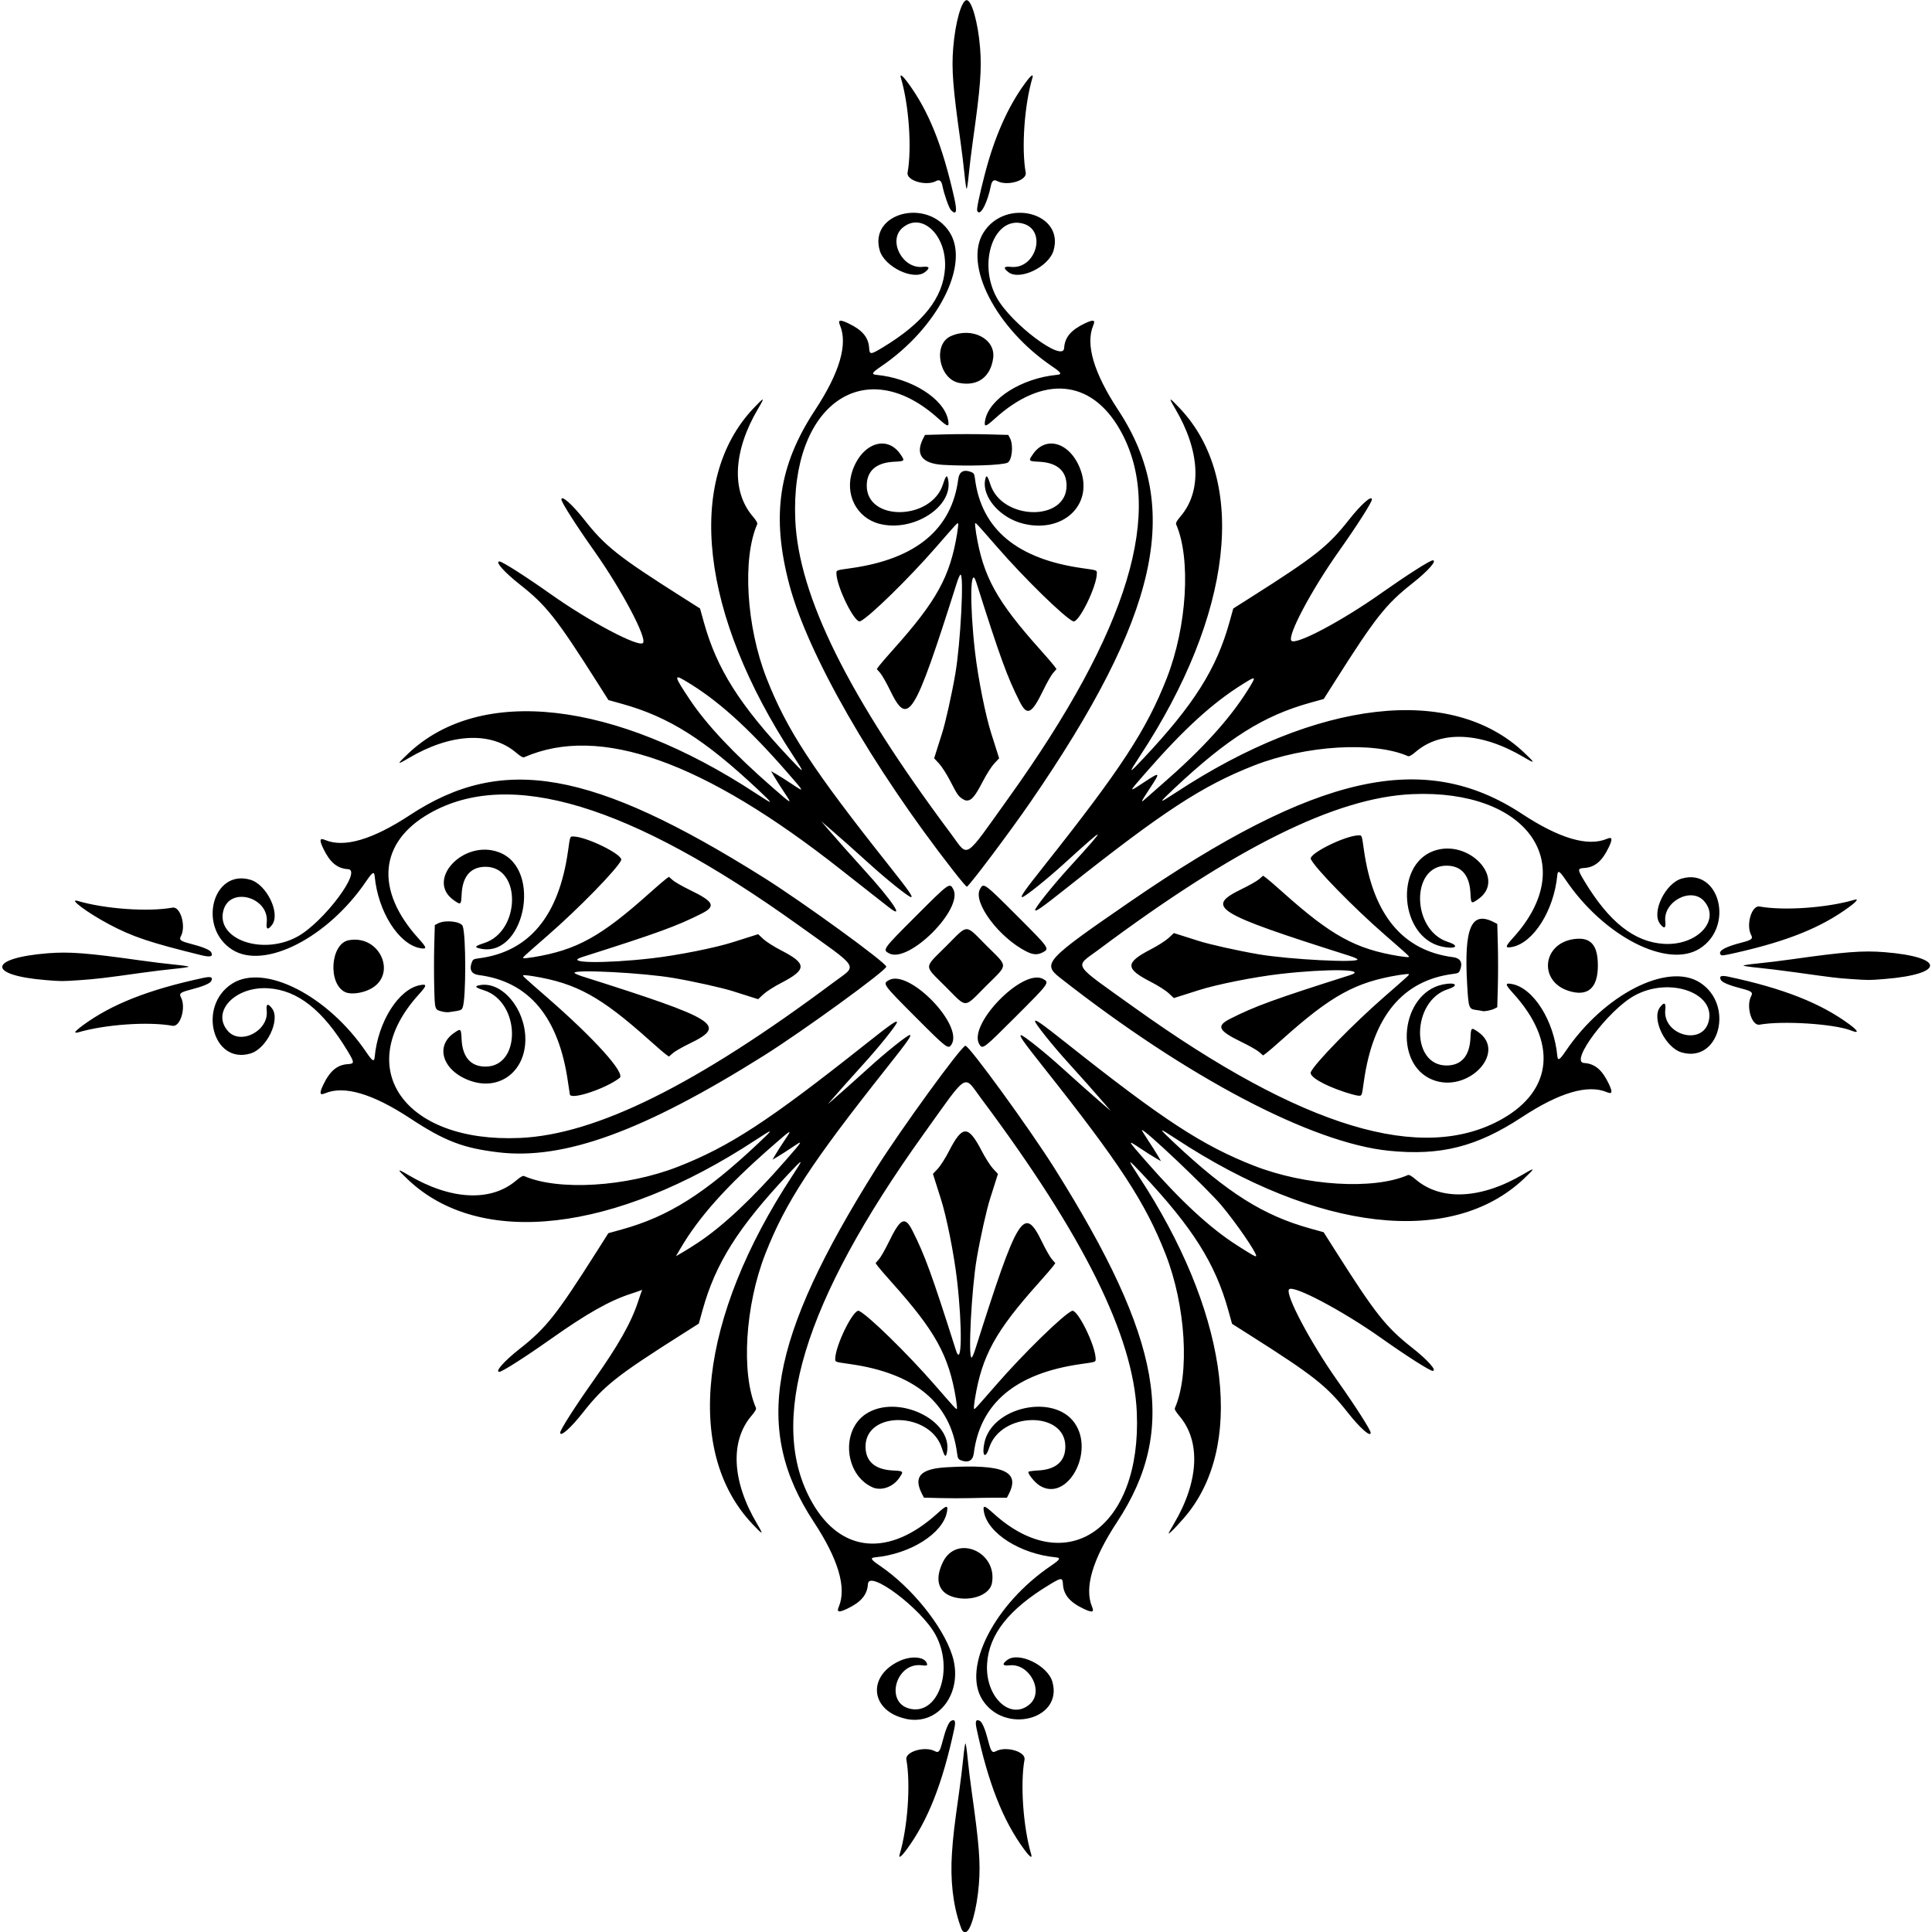 <?xml version="1.0" encoding="UTF-8" standalone="no"?>
<svg xmlns:rdf="http://www.w3.org/1999/02/22-rdf-syntax-ns#" xmlns="http://www.w3.org/2000/svg" height="1721" viewBox="0 0 1721 1721" width="1721" version="1.1" xmlns:cc="http://creativecommons.org/ns#" xmlns:dc="http://purl.org/dc/elements/1.1/">
<path d="m855.2 1714.8c-6.316-18.155-8.809-40.304-7.209-64.049 1.012-15.01 1.989-23.344 6.416-54.701 1.359-9.625 3.023-23.238 3.699-30.25 0.676-7.013 1.53-12.75 1.899-12.75 0.369 0 1.223 5.737 1.899 12.75 0.676 7.013 2.34 20.625 3.699 30.25 6.662 47.195 7.907 63.303 6.373 82.496-1.81 22.5-7.44 42.5-11.98 42.5-2.328 0-2.88-0.719-4.804-6.25zm-53.763-63c7.14-24.136 9.865-62.811 5.945-84.376-1.288-7.088 16.534-12.303 25.489-7.459 3.248 1.757 4.383 0.315 6.625-8.415 2.82-10.982 5.479-17.414 7.69-18.597 3.454-1.849 4.33 0.199 2.915 6.813-10.426 48.73-23.482 81.904-42.323 107.53-5.029 6.841-7.566 8.641-6.34 4.5zm110.79-4.5c-18.841-25.63-31.897-58.803-42.323-107.53-1.415-6.615-0.539-8.662 2.915-6.813 2.21 1.183 4.87 7.615 7.69 18.597 2.241 8.729 3.377 10.172 6.625 8.415 8.955-4.844 26.777 0.371 25.489 7.459-3.92 21.565-1.195 60.24 5.945 84.376 1.225 4.141-1.311 2.341-6.34-4.5zm-105.23-116.2c-31.268-6.742-35.073-37.392-6.362-51.243 11.154-5.381 23.89-4.129 25.188 2.475 0.283 1.441-0.382 1.581-5 1.052-22.555-2.581-32.676 32.523-11.104 38.514 25.788 7.161 40.682-34.67 23.477-65.94-12.832-23.322-59.271-58.11-60.046-44.981-0.566 9.591-6.047 16.139-18.454 22.044-7.616 3.625-9.592 3.193-7.541-1.651 7.162-16.912-0.309-42.324-22.247-75.671-54.296-82.535-40.163-162.41 55.749-315.07 22.03-35 75.89-109.1 79.34-109.1 3.453 0 57.31 74.107 79.339 109.17 95.912 152.66 110.04 232.54 55.749 315.07-21.937 33.347-29.408 58.759-22.247 75.671 2.051 4.843 0.075 5.276-7.541 1.651-12.407-5.906-17.888-12.453-18.454-22.044-0.349-5.922-1.357-5.877-11.967 0.535-36.23 21.897-53.908 44.297-55.587 70.431-1.899 29.575 20.863 51.109 38.062 36.008 12.95-11.37-0.325-36.611-18.181-34.568-6.191 0.708-6.874-1.074-1.847-4.82 10.156-7.566 35.803 4.801 40.076 19.326 9.902 33.663-42.485 47.328-62.266 16.242-18.268-28.709 10.651-85.266 61.077-119.45 8.129-5.51 8.994-7.052 4.21-7.505-31.37-2.966-60.398-21.312-63.938-40.409-1.184-6.39 0.27-6.173 8.463 1.261 65.685 59.599 132.16 12.71 127.7-90.076-2.946-67.879-47.392-157.45-138.81-279.75-15.882-21.247-10.619-24.555-51.313 32.25-107.22 149.67-139.57 256.79-99.037 327.92 25.678 45.06 68.464 48.762 111.57 9.654 8.193-7.434 9.647-7.651 8.463-1.261-3.54 19.097-32.568 37.443-63.938 40.409-4.785 0.452-3.92 1.995 4.21 7.501 28.019 18.978 55.707 53.168 64.31 79.413 10.696 32.627-11.482 63.39-41.097 57.004zm44-108.05c-14.919-3.466-19.045-15.276-11.045-31.616 12.223-24.965 48.882-9.067 43.631 18.922-1.883 10.04-17.621 16.171-32.586 12.694zm-180.8-65.557c-61.001-64.444-47.336-183.89 35.453-309.9 10.62-16.163 10.287-16.348-3.33-1.852-44.826 47.72-64.929 79.597-76.497 121.3l-3.329 12.001-16 10.149c-56.913 36.101-68.452 45.233-87.099 68.925-10.79 13.8-20.4 22.3-20.4 18.1 0-2.502 13.169-23.143 29.468-46.19 22.518-31.84 33.924-52.053 40.071-71.009 1.516-4.675 2.984-8.907 3.263-9.405 0.279-0.497 0.1-0.676-0.398-0.398-0.497 0.279-4.729 1.747-9.405 3.263-18.956 6.147-39.169 17.553-71.009 40.071-23.047 16.299-43.688 29.468-46.19 29.468-4.17 0 4.327-9.609 18.038-20.401 23.692-18.647 32.824-30.186 68.925-87.099l10.149-16 12.001-3.329c41.703-11.568 73.58-31.671 121.3-76.497 14.496-13.617 14.311-13.95-1.852-3.33-126 82.789-245.45 96.455-309.89 35.453-10.224-9.678-10.202-10.32 0.146-4.186 37.798 22.406 73.653 24.228 96.278 4.893 3.689-3.152 5.901-4.387 7-3.906 30.533 13.352 91.162 9.666 137.11-8.333 45.925-17.992 80.789-40.762 166.5-108.74 22.876-18.145 28.5-22.081 28.5-19.951 0 2.126-15.821 21.872-29.921 37.344-8.439 9.26-25.287 28.187-29.453 33.086l-2.126 2.5 2.5-2.126c4.9-4.166 23.826-21.014 33.086-29.453 15.46-14.13 35.2-29.95 37.33-29.95s-1.807 5.623-19.951 28.5c-67.982 85.711-90.752 120.57-108.74 166.5-18 45.945-21.685 106.57-8.333 137.11 0.481 1.099-0.753 3.311-3.906 7-19.335 22.625-17.513 58.48 4.893 96.278 6.134 10.348 5.492 10.371-4.186 0.146zm-48.2-250.7c22.45-14.998 48.035-39.044 77.838-73.155 15.903-18.202 16.06-18.517 5.797-11.591-4.141 2.794-9.774 6.404-12.518 8.022l-4.99 2.942 2.942-4.99c1.618-2.744 5.228-8.378 8.022-12.518 6.926-10.264 6.612-10.106-11.591 5.797-40.609 35.48-65.125 62.921-81.757 91.512l-3.592 6.174 6.174-3.592c3.396-1.975 9.549-5.846 13.674-8.602zm419 259.15c0-0.35 2.089-4.161 4.643-8.469 22.372-37.741 24.185-73.614 4.861-96.225-3.152-3.689-4.387-5.901-3.906-7 13.352-30.533 9.666-91.162-8.333-137.11-17.992-45.925-40.762-80.789-108.74-166.5-18.145-22.876-22.081-28.5-19.951-28.5 2.095 0 21.783 15.746 36.93 29.535 11.783 10.726 27.261 24.469 36.003 31.965l6.997 6-6-6.997c-7.51-8.74-21.25-24.22-31.97-36-13.79-15.15-29.54-34.84-29.54-36.93 0-2.13 5.623 1.807 28.5 19.951 85.711 67.982 120.57 90.752 166.5 108.74 45.945 18 106.57 21.685 137.11 8.333 1.099-0.481 3.311 0.753 7 3.906 22.625 19.335 58.48 17.513 96.278-4.893 10.348-6.134 10.371-5.492 0.146 4.186-64.444 61.001-183.89 47.336-309.9-35.453-16.163-10.62-16.348-10.287-1.852 3.33 47.72 44.826 79.597 64.929 121.3 76.497l12.001 3.329 10.149 16c36.101 56.913 45.233 68.452 68.925 87.099 13.711 10.792 22.208 20.401 18.038 20.401-2.502 0-23.143-13.169-46.19-29.468-34.124-24.133-77.695-47.178-81.675-43.198-3.98 3.98 19.065 47.552 43.198 81.675 16.299 23.047 29.468 43.688 29.468 46.19 0 4.17-9.609-4.327-20.401-18.038-18.647-23.692-30.186-32.824-87.099-68.925l-16-10.149-3.329-12.001c-11.568-41.703-31.671-73.58-76.497-121.3-13.617-14.496-13.95-14.311-3.33 1.852 77.501 117.95 94.937 232.88 45.266 298.36-5.908 7.789-18.611 21.305-18.611 19.801zm78-247.25c0-3.354-17.75-29.159-30.794-44.769-12.555-15.025-69.408-68.867-71.038-67.277-0.183 0.178 2.317 4.3 5.556 9.158 3.239 4.859 7.147 11.018 8.684 13.686l2.796 4.852-4.852-2.796c-2.668-1.538-8.827-5.446-13.686-8.684-11.694-7.795-11.662-7.719 4.497 10.776 31.752 36.342 57.459 60.128 81.838 75.721 14.18 9.07 17 10.618 17 9.332zm-281.24 215.77-14.738-0.375-1.592-3.079c-8.079-15.623-1.689-22.647 21.819-23.985 50.78-2.89 65.836 3.647 55.305 24.012l-1.606 3.106h-10.317c-5.675 0-15.675 0.157-22.224 0.349-6.549 0.192-18.539 0.18-26.645-0.027zm-60.76-9.7c-24.658-11.174-28.119-50.397-5.752-65.18 27.756-18.344 77.718 5.162 72.305 34.019-0.96 5.117-2.051 4.215-4.62-3.821-10.34-32.3-67.93-33.4-67.93-1.2 0 13.14 8.368 20.487 24.25 21.292 9.822 0.497 9.929 0.624 5.718 6.745-5.592 8.128-16.143 11.731-23.968 8.185zm148.95-1.552c-4-2.5-9.95-9.7-9.95-12 0-0.495 3.938-1.099 8.75-1.342 15.882-0.804 24.25-8.151 24.25-21.292 0-32.166-57.586-31.115-67.932 1.24-3.385 10.585-6.657 6.887-4.169-4.712 6.799-31.702 61.259-43.89 80.071-17.921 18.842 26.011-6.424 71.669-31.024 56.063zm-70.088-22.441c-2.222-0.882-2.745-1.859-3.292-6.144-5.731-44.882-37.573-71.396-95.566-79.576-13.249-1.869-13-1.783-13-4.481 0-11.856 16.392-45.063 21.157-42.861 8.055 3.723 43.103 37.96 67.343 65.785 18.595 21.345 19.283 22.089 19.878 21.493 0.296-0.296-0.085-4.344-0.845-8.997-6.295-38.494-18.229-60.154-57.002-103.46-5.909-6.6-11.607-13.21-12.661-14.688l-1.917-2.688 2.982-3.396c1.64-1.868 5.558-8.713 8.707-15.212 10.411-21.487 14.469-23.514 21.046-10.513 11.151 22.043 17.383 39.169 38.754 106.5 5.34 16.823 5.977-19.328 1.093-62-2.672-23.341-9.404-57.089-14.563-73-0.535-1.65-2.311-7.24-3.946-12.423l-2.974-9.423 4.336-4.635c2.385-2.549 6.888-9.625 10.007-15.723 11.915-23.294 17.138-23.268 29.233 0.146 3.109 6.018 7.603 13.027 9.988 15.577l4.336 4.635-2.974 9.423c-1.636 5.183-3.412 10.773-3.946 12.423-3.11 9.591-8.764 34.888-11.959 53.5-4.642 27.046-7.855 89.072-4.571 88.25 0.55-0.138 1.963-3.288 3.141-7 38.345-120.89 43.514-129.18 59.718-95.734 3.149 6.499 7.067 13.345 8.707 15.212l2.982 3.396-1.917 2.688c-1.054 1.478-6.752 8.088-12.661 14.688-38.773 43.305-50.707 64.965-57.002 103.46-0.761 4.652-1.141 8.701-0.845 8.997 0.595 0.595 1.283-0.148 19.878-21.493 24.24-27.825 59.288-62.062 67.343-65.785 4.765-2.202 21.157 31.006 21.157 42.861 0 2.698 0.249 2.612-13 4.481-57.989 8.18-89.835 34.695-95.565 79.569-0.839 6.57-4.979 8.77-11.577 6.151zm-411.86-274.3c-31.597-3.758-47.908-10.04-78.742-30.324-33.347-21.937-58.759-29.408-75.671-22.247-4.843 2.051-5.276 0.075-1.651-7.541 5.906-12.407 12.453-17.888 22.044-18.454 5.922-0.349 5.877-1.357-0.535-11.967-21.897-36.23-44.297-53.908-70.431-55.587-29.575-1.899-51.109 20.863-36.008 38.062 11.371 12.95 36.611-0.325 34.567-18.181-0.708-6.191 1.074-6.874 4.82-1.847 7.566 10.156-4.801 35.803-19.326 40.076-33.663 9.902-47.328-42.485-16.242-62.266 28.703-18.264 85.316 10.683 119.45 61.077 5.506 8.129 7.048 8.995 7.501 4.21 2.966-31.37 21.312-60.398 40.409-63.938 6.39-1.184 6.173 0.27-1.261 8.463-59.59 65.7-12.71 132.17 90.08 127.67 67.88-2.9 157.45-47.35 279.75-138.76 21.25-15.89 24.55-10.62-32.25-51.32-149.67-107.22-256.79-139.57-327.92-99.03-45.06 25.678-48.762 68.464-9.654 111.57 7.434 8.193 7.651 9.647 1.261 8.463-19.097-3.54-37.443-32.568-40.409-63.938-0.452-4.785-1.995-3.92-7.501 4.21-34.133 50.394-90.746 79.341-119.45 61.077-31.086-19.781-17.421-72.168 16.242-62.266 14.524 4.272 26.892 29.919 19.326 40.076-3.746 5.027-5.528 4.345-4.82-1.847 2.581-22.555-32.523-32.676-38.514-11.104-7.161 25.788 34.67 40.682 65.94 23.477 23.322-12.832 58.11-59.271 44.981-60.046-9.591-0.566-16.139-6.047-22.044-18.454-3.625-7.616-3.193-9.592 1.651-7.541 16.912 7.162 42.324-0.309 75.671-22.247 82.535-54.296 162.41-40.163 315.07 55.749 35.05 22.02 109.16 75.88 109.16 79.33 0 3.453-74.107 57.31-109.17 79.339-106.96 67.16-177.87 93.06-236.33 86.06zm793.5-1.354c-68.758-6.837-179.82-65.195-293-153.96-16.354-12.826-13.637-15.799 62-67.833 166.07-114.25 261.97-135.76 349.24-78.351 33.347 21.937 58.759 29.408 75.671 22.247 4.843-2.051 5.276-0.075 1.651 7.541-5.906 12.407-12.453 17.888-22.044 18.454-5.922 0.349-5.877 1.357 0.535 11.967 21.897 36.23 44.297 53.908 70.431 55.587 29.575 1.899 51.109-20.863 36.008-38.062-11.37-12.95-36.611 0.325-34.568 18.181 0.708 6.191-1.074 6.874-4.82 1.847-7.566-10.156 4.801-35.803 19.326-40.076 33.663-9.902 47.328 42.485 16.242 62.266-28.703 18.264-85.316-10.683-119.45-61.077-5.506-8.129-7.048-8.995-7.501-4.21-2.966 31.37-21.312 60.398-40.409 63.938-6.39 1.184-6.173-0.27 1.261-8.463 59.599-65.685 12.71-132.16-90.076-127.7-67.879 2.946-157.45 47.392-279.75 138.81-21.247 15.882-24.555 10.619 32.25 51.313 149.67 107.22 256.79 139.57 327.92 99.037 45.06-25.678 48.762-68.464 9.654-111.57-7.434-8.193-7.651-9.647-1.261-8.463 19.097 3.54 37.443 32.568 40.409 63.938 0.452 4.785 1.995 3.92 7.501-4.21 34.133-50.394 90.746-79.341 119.45-61.077 31.086 19.781 17.421 72.168-16.242 62.266-14.524-4.272-26.892-29.919-19.326-40.076 3.746-5.027 5.528-4.345 4.82 1.847-2.581 22.555 32.523 32.676 38.514 11.104 7.161-25.788-34.67-40.682-65.94-23.477-23.322 12.832-58.11 59.271-44.981 60.046 9.591 0.566 16.139 6.047 22.044 18.454 3.625 7.616 3.193 9.592-1.651 7.541-16.907-7.16-42.3 0.303-75.671 22.239-40.138 26.385-72.322 34.544-118.24 29.978zm-729.89-50.25c-0.236-1.238-0.969-6.075-1.628-10.75-8.18-57.989-34.695-89.835-79.569-95.565-6.245-0.797-8.527-4.71-6.315-10.828 1.121-3.101 1.665-3.449 6.315-4.042 44.874-5.73 71.389-37.576 79.569-95.565 1.869-13.249 1.783-13 4.481-13 11.856 0 45.063 16.392 42.861 21.157-3.723 8.055-37.96 43.103-65.785 67.343-21.345 18.595-22.089 19.283-21.493 19.878 0.296 0.296 4.344-0.085 8.997-0.845 38.494-6.295 60.154-18.229 103.46-57.002 6.6-5.909 13.21-11.607 14.688-12.661l2.688-1.917 3.396 2.982c1.868 1.64 8.713 5.558 15.212 8.707 21.487 10.411 23.514 14.469 10.513 21.046-22.043 11.151-39.169 17.383-106.5 38.754-16.823 5.34 19.328 5.977 62 1.093 23.341-2.672 57.089-9.404 73-14.563 1.65-0.535 7.24-2.311 12.423-3.946l9.423-2.974 4.635 4.336c2.549 2.385 9.625 6.888 15.723 10.007 23.294 11.915 23.268 17.138-0.146 29.233-6.018 3.109-13.027 7.603-15.577 9.988l-4.635 4.336-9.423-2.974c-5.183-1.636-10.773-3.412-12.423-3.946-9.591-3.11-34.888-8.764-53.5-11.959-27.046-4.642-89.072-7.855-88.249-4.571 0.138 0.55 3.288 1.963 7 3.141 120.89 38.345 129.18 43.514 95.734 59.718-6.499 3.149-13.345 7.067-15.212 8.707l-3.396 2.982-2.688-1.917c-1.48-1.03-8.09-6.73-14.69-12.64-43.305-38.773-64.965-50.707-103.46-57.002-4.652-0.761-8.701-1.141-8.997-0.845-0.595 0.595 0.148 1.283 21.493 19.878 42.267 36.821 69.804 67.421 64.415 71.577-12.499 9.642-43.356 19.851-44.344 14.673zm689.6-2.269c-18.573-6.175-31.314-13.784-29.533-17.638 3.723-8.055 37.96-43.103 65.785-67.343 21.345-18.595 22.089-19.283 21.493-19.878-0.296-0.296-4.344 0.085-8.997 0.845-38.494 6.295-60.154 18.229-103.46 57.002-6.6 5.909-13.21 11.607-14.688 12.661l-2.688 1.917-3.396-2.982c-1.868-1.64-8.713-5.558-15.212-8.707-21.487-10.411-23.514-14.469-10.513-21.046 22.043-11.151 39.169-17.383 106.5-38.754 16.823-5.34-19.328-5.977-62-1.093-23.341 2.672-57.089 9.404-73 14.563-1.65 0.535-7.24 2.311-12.423 3.946l-9.423 2.974-4.635-4.336c-2.549-2.385-9.625-6.888-15.723-10.007-23.294-11.915-23.268-17.138 0.146-29.233 6.018-3.109 13.027-7.603 15.577-9.988l4.635-4.336 9.423 2.974c5.183 1.636 10.773 3.412 12.423 3.946 9.591 3.11 34.888 8.764 53.5 11.959 27.046 4.642 89.072 7.855 88.25 4.571-0.138-0.55-3.288-1.963-7-3.141-120.89-38.345-129.18-43.514-95.734-59.718 6.499-3.149 13.345-7.067 15.212-8.707l3.396-2.982 2.688 1.917c1.478 1.054 8.088 6.752 14.688 12.661 43.305 38.773 64.965 50.707 103.46 57.002 4.652 0.761 8.701 1.141 8.997 0.845 0.595-0.595-0.148-1.283-21.493-19.878-27.825-24.24-62.062-59.288-65.785-67.343-2.2-4.78 31-21.17 42.8-21.17 2.698 0 2.612-0.249 4.481 13 8.18 57.989 34.695 89.835 79.569 95.565 6.245 0.797 8.527 4.71 6.315 10.828-1.121 3.101-1.665 3.449-6.315 4.042-44.874 5.73-71.389 37.576-79.569 95.565-1.899 13.459-1.731 13.006-4.788 12.951-1.502-0.027-7.361-1.588-13.02-3.47zm-778.32-9.855c-24.355-8.598-31.825-30.632-14.44-42.594 6.121-4.211 6.248-4.104 6.742 5.718 0.798 15.869 8.161 24.25 21.305 24.25 32.158 0 31.098-57.588-1.25-67.932-8.036-2.57-8.938-3.66-3.821-4.62 19.701-3.696 40.499 20.967 40.556 48.093 0.06 28.828-23.043 46.281-49.092 37.086zm856.84-1.046c-34.71-14.274-27.847-76.713 9.307-84.681 11.6-2.488 15.298 0.784 4.712 4.169-32.3 10.35-33.4 67.94-1.2 67.94 13.14 0 20.487-8.368 21.292-24.25 0.497-9.822 0.624-9.929 6.745-5.718 26.452 18.199-9.328 55.497-40.816 42.548zm-460.53-56.06c-29.012-29.1-29.227-29.404-23.183-32.641 18.141-9.718 66.641 40.513 55.514 57.495-2.886 4.405-4.062 3.501-32.331-24.854zm57.333 24.854c-11.176-17.056 38.291-68.257 56.514-58.495 6.048 3.24 5.853 3.513-23.81 33.176-29.024 29.024-29.855 29.667-32.704 25.319zm-805.5-11.15c0-0.562 3.038-3.255 6.75-5.984 25.63-18.841 58.803-31.897 107.53-42.323 6.615-1.415 8.662-0.539 6.813 2.915-1.183 2.21-7.615 4.87-18.597 7.69-8.729 2.241-10.172 3.377-8.415 6.625 4.844 8.955-0.371 26.777-7.459 25.489-21.565-3.92-60.24-1.195-84.376 5.945-1.3 0.384-2.25 0.234-2.25-0.356zm1582-1.339c-14.914-5.969-61.268-8.95-81.626-5.25-7.088 1.288-12.303-16.534-7.459-25.489 1.757-3.248 0.315-4.383-8.415-6.625-10.982-2.82-17.414-5.479-18.597-7.69-1.849-3.454 0.199-4.33 6.813-2.915 48.73 10.426 81.904 23.482 107.53 42.323 8.235 6.054 9.009 8.551 1.75 5.646zm-1254.5-16.79c-7.444-1.821-7.16-1.029-7.722-21.54-0.279-10.198-0.279-26.888 0-37.09l0.508-18.548 2.963-1.532c6.361-3.29 20.276-1.733 21.884 2.448 3.004 7.809 3.013 64.531 0.011 72.333-1.03 2.678-1.304 2.775-12.144 4.309-1.375 0.195-3.85 0.024-5.5-0.38zm926-0.584c-0.55-0.187-3.16-0.632-5.801-0.988-6.299-0.85-6.624-1.794-7.817-22.76-2.883-50.652 3.659-65.83 23.869-55.379l2.963 1.532 0.508 18.548c0.28 10.202 0.28 26.895 0 37.097l-0.508 18.548-2.607 1.318c-2.814 1.423-8.985 2.635-10.607 2.083zm-478.26-21.76c-19.616-19.643-19.671-15.833 0.522-36 20.196-20.17 16.387-20.119 36.001-0.478 19.616 19.643 19.671 15.833-0.522 36-20.196 20.17-16.387 20.119-36.001 0.478zm-534.74 4.91c-15.668-7.292-13.259-43.167 3.105-46.237 28.155-5.282 43.848 31.376 18.726 43.744-7.364 3.625-17.027 4.729-21.831 2.493zm1089.9-1.067c-27.117-8.489-23.618-42.398 4.769-46.208 14.748-1.98 21.156 5.175 21.156 23.624 0 20.109-8.944 27.9-25.924 22.585zm-1356.9-9.68c-52.376-4.289-51.088-19.631 2.004-23.873 19.193-1.533 35.301-0.289 82.496 6.373 9.625 1.359 23.238 3.023 30.25 3.699 7.013 0.676 12.75 1.53 12.75 1.899 0 0.369-5.737 1.223-12.75 1.899-7.013 0.676-20.625 2.34-30.25 3.699-31.162 4.399-39.689 5.405-54.217 6.397-15.755 1.076-16.01 1.075-30.283-0.094zm1607.7-0.955c-11.679-0.784-14.581-1.136-49.182-5.968-11.275-1.575-26.238-3.413-33.25-4.085-7.013-0.672-12.75-1.524-12.75-1.893 0-0.369 5.737-1.223 12.75-1.899 7.013-0.676 20.625-2.34 30.25-3.699 47.195-6.662 63.303-7.907 82.496-6.373 54.268 4.336 54.338 19.585 0.109 23.937-13.875 1.113-13.545 1.114-30.423-0.019zm-1468.7-21.14c-46.02-11.3-61.47-16.48-82.5-27.65-19.115-10.15-36.899-23.43-27.75-20.73 24.136 7.14 62.811 9.865 84.376 5.945 7.088-1.288 12.303 16.534 7.459 25.489-1.757 3.248-0.315 4.383 8.415 6.625 10.863 2.789 17.41 5.473 18.55 7.603 2.058 3.846-0.562 4.679-8.55 2.717zm612.48-1.677c-6.049-3.241-5.856-3.509 23.892-33.257s30.017-29.941 33.257-23.892c9.324 17.406-39.743 66.473-57.149 57.149zm740.53 0.887c-2.02-3.268 4.25-6.746 18.987-10.53 8.729-2.241 10.172-3.377 8.415-6.625-4.844-8.955 0.371-26.777 7.459-25.489 21.565 3.92 60.24 1.195 84.376-5.945 4.141-1.225 2.341 1.311-4.5 6.34-24.856 18.272-54.485 30.271-100.63 40.755-12.19 2.769-13.245 2.881-14.103 1.493zm-618.07-2.498c-24.402-12.223-47.941-43.664-41.58-55.538 3.243-6.053 3.534-5.845 32.764 23.385s29.438 29.521 23.385 32.764c-4.695 2.515-8.66 2.349-14.569-0.611zm-488.68-3.16c-3.23-0.944-1.796-2.099 5.5-4.432 32.36-10.34 33.41-67.93 1.24-67.93-13.14 0-20.487 8.368-21.292 24.25-0.497 9.822-0.624 9.929-6.745 5.718-25.989-17.881 8.289-54.764 39.904-42.936 40.028 14.976 22.094 97.223-18.607 85.332zm857.98-1.453c-36.544-8.61-41.83-71.882-7.092-84.879 31.614-11.828 65.893 25.055 39.904 42.936-6.121 4.211-6.247 4.104-6.745-5.718-0.804-15.882-8.151-24.25-21.292-24.25-32.166 0-31.115 57.586 1.24 67.932 11.434 3.656 6.491 6.926-6.016 3.98zm-491.7-34.62c-2.475-1.954-9-7.06-14.5-11.347-5.5-4.287-18.1-14.189-28-22.006-122.82-96.97-215.42-129.92-282.61-100.54-1.099 0.481-3.311-0.753-7-3.906-22.625-19.335-58.48-17.513-96.278 4.893-10.348 6.134-10.371 5.492-0.146-4.186 64.444-61.001 183.89-47.336 309.89 35.453 16.163 10.62 16.348 10.287 1.852-3.33-47.72-44.826-79.597-64.929-121.3-76.497l-11.99-3.33-10.15-16c-36.1-56.91-45.23-68.45-68.92-87.1-13.71-10.79-22.21-20.4-18.04-20.4 2.502 0 23.143 13.169 46.19 29.468 34.124 24.133 77.695 47.178 81.675 43.198s-19.065-47.552-43.198-81.675c-16.29-23.05-29.46-43.69-29.46-46.19 0-4.17 9.609 4.327 20.401 18.038 18.647 23.692 30.186 32.824 87.099 68.925l16 10.149 3.329 12.001c11.568 41.703 31.671 73.58 76.497 121.3 13.617 14.496 13.949 14.311 3.33-1.852-82.789-126-96.455-245.45-35.453-309.89 9.678-10.224 10.32-10.202 4.186 0.146-22.406 37.798-24.228 73.653-4.893 96.278 3.152 3.689 4.387 5.901 3.906 7-13.351 30.533-9.666 91.162 8.333 137.11 17.992 45.925 40.762 80.789 108.74 166.5 18.145 22.876 22.081 28.5 19.951 28.5-2.09-0.01-21.78-15.76-36.93-29.55-11.78-10.72-27.26-24.46-36-31.96l-6.997-6 6 6.997c7.496 8.741 21.238 24.22 31.965 36.003 25.377 27.876 36.87 45.11 22.535 33.793zm-93.72-102.96c-3.239-4.859-7.147-11.018-8.684-13.686l-2.796-4.852 4.852 2.796c2.668 1.538 8.827 5.446 13.686 8.684 11.694 7.795 11.662 7.719-4.497-10.776-35.574-40.717-62.894-65.106-91.713-81.874-9-5.236-8.276-2.828 5.22 17.374 14.998 22.45 39.044 48.035 73.155 77.838 18.495 16.159 18.571 16.191 10.776 4.497zm223.72 105.1c0-2.095 15.746-21.783 29.535-36.93 19.94-21.904 26.649-29.649 26.131-30.167-0.518-0.518-8.263 6.191-30.167 26.131-15.15 13.79-34.84 29.54-36.93 29.54-2.13 0 1.807-5.623 19.951-28.5 67.982-85.711 90.752-120.57 108.74-166.5 18-45.945 21.685-106.57 8.333-137.11-0.481-1.099 0.753-3.311 3.906-7 19.335-22.625 17.513-58.48-4.893-96.278-6.134-10.348-5.492-10.371 4.186-0.146 61.001 64.444 47.336 183.89-35.453 309.89-10.62 16.163-10.287 16.348 3.33 1.852 44.826-47.72 64.929-79.597 76.497-121.3l3.329-12.001 16-10.149c56.913-36.101 68.452-45.233 87.099-68.925 10.792-13.711 20.401-22.208 20.401-18.038 0 2.502-13.169 23.143-29.468 46.19-24.627 34.823-46.242 75.632-42.198 79.675 4.043 4.043 44.853-17.571 79.675-42.198 23.1-16.28 43.7-29.45 46.2-29.45 4.17 0-4.327 9.609-18.038 20.401-23.692 18.647-32.824 30.186-68.925 87.099l-10.149 16-12.001 3.329c-41.703 11.568-73.58 31.671-121.3 76.497-14.496 13.617-14.311 13.949 1.852 3.33 126-82.789 245.45-96.455 309.9-35.453 10.224 9.678 10.202 10.32-0.146 4.186-37.798-22.406-73.653-24.228-96.278-4.893-3.689 3.152-5.901 4.387-7 3.906-30.533-13.351-91.162-9.666-137.11 8.333-45.925 17.992-80.789 40.762-166.5 108.74-22.876 18.145-28.5 22.081-28.5 19.951zm113.5-112.39c35.03-30.432 59.458-57.258 75.75-83.189 8.267-13.157 8.055-13.368-5.101-5.101-26.546 16.679-51.874 39.851-84.986 77.75-16.446 18.823-16.38 18.587-2.678 9.556 15.279-10.07 15.532-9.823 5.515 5.374-7.674 11.644-8.38 13.209-4.25 9.424 1.512-1.386 8.6-7.602 15.75-13.814zm-186.52 77.27c-71.96-92.22-129.32-192.24-145.84-254.31-16.308-61.263-9.714-106.36 22.775-155.74 21.937-33.347 29.408-58.759 22.247-75.671-2.051-4.843-0.075-5.276 7.541-1.651 12.407 5.906 17.888 12.453 18.454 22.044 0.349 5.922 1.357 5.877 11.967-0.535 36.23-21.897 53.908-44.297 55.587-70.431 1.899-29.575-20.863-51.109-38.062-36.008-12.95 11.371 0.325 36.611 18.181 34.567 6.191-0.708 6.874 1.074 1.847 4.82-10.156 7.566-35.803-4.801-40.076-19.326-9.902-33.663 42.485-47.328 62.266-16.242 18.268 28.709-10.651 85.266-61.077 119.45-8.129 5.51-8.994 7.052-4.21 7.505 31.37 2.966 60.398 21.312 63.938 40.409 1.184 6.39-0.27 6.173-8.463-1.261-65.69-59.59-132.17-12.71-127.7 90.08 2.946 67.879 47.392 157.45 138.81 279.75 15.882 21.247 10.619 24.555 51.313-32.25 107.22-149.67 139.57-256.79 99.037-327.92-25.678-45.06-68.464-48.762-111.57-9.654-8.193 7.434-9.647 7.651-8.463 1.261 3.54-19.097 32.568-37.443 63.938-40.409 4.785-0.452 3.92-1.994-4.21-7.505-50.426-34.179-79.345-90.736-61.077-119.45 19.781-31.086 72.168-17.421 62.266 16.242-4.272 14.524-29.919 26.892-40.076 19.326-5.027-3.746-4.345-5.528 1.847-4.82 22.555 2.581 32.676-32.523 11.104-38.514-25.79-7.17-40.68 34.66-23.48 65.93 12.832 23.322 59.271 58.11 60.046 44.981 0.566-9.591 6.047-16.139 18.454-22.044 7.616-3.625 9.592-3.193 7.541 1.651-7.162 16.912 0.309 42.324 22.247 75.671 57.412 87.271 35.897 183.17-78.351 349.24-18.051 26.239-54.284 74.457-56.552 75.257-0.401 0.142-5.894-6.362-12.207-14.452zm7.995-64.01c-3.555-2.45-4.325-3.593-10.598-15.737-3.109-6.018-7.603-13.027-9.988-15.577l-4.336-4.635 2.974-9.423c1.636-5.183 3.412-10.773 3.946-12.423 3.11-9.591 8.764-34.888 11.959-53.5 4.642-27.046 7.855-89.072 4.571-88.249-0.55 0.138-1.963 3.288-3.141 7-38.345 120.89-43.514 129.18-59.718 95.734-3.149-6.499-7.067-13.345-8.707-15.212l-2.982-3.396 1.917-2.688c1.054-1.478 6.752-8.088 12.661-14.688 38.773-43.305 50.707-64.965 57.002-103.46 0.761-4.652 1.141-8.701 0.845-8.997-0.595-0.595-1.283 0.148-19.878 21.493-24.24 27.825-59.288 62.062-67.343 65.785-4.77 2.21-21.16-31-21.16-42.86 0-2.698-0.249-2.612 13-4.481 57.989-8.18 89.835-34.695 95.565-79.569 0.797-6.245 4.71-8.527 10.828-6.315 3.101 1.121 3.449 1.665 4.042 6.315 5.73 44.874 37.576 71.389 95.565 79.569 13.249 1.869 13 1.783 13 4.481 0 11.856-16.392 45.063-21.157 42.861-8.055-3.723-43.103-37.96-67.343-65.785-18.595-21.345-19.283-22.089-19.878-21.493-0.296 0.296 0.085 4.344 0.845 8.997 6.295 38.494 18.229 60.154 57.002 103.46 5.909 6.6 11.607 13.21 12.661 14.688l1.917 2.688-2.982 3.396c-1.64 1.868-5.558 8.713-8.707 15.212-10.411 21.487-14.469 23.514-21.046 10.513-11.16-22.05-17.39-39.17-38.76-106.5-5.34-16.823-5.977 19.328-1.093 62 2.672 23.341 9.404 57.089 14.563 73 0.535 1.65 2.311 7.24 3.946 12.423l2.974 9.423-4.336 4.635c-2.385 2.549-6.879 9.559-9.988 15.577-7.12 13.76-10.2 17.44-14.63 17.44-0.855 0-2.668-0.767-4.027-1.704zm-73.97-244.9c-20.387-5.447-30.965-26.716-23.626-47.505 8.598-24.355 30.632-31.825 42.594-14.44 4.211 6.121 4.104 6.248-5.718 6.742-15.87 0.79-24.25 8.16-24.25 21.3 0 32.158 57.588 31.098 67.932-1.25 2.57-8.036 3.66-8.938 4.62-3.821 4.515 24.066-31.646 46.96-61.553 38.97zm128.63 0.015c-20.691-5.008-37.059-23.673-34.187-38.984 0.96-5.117 2.051-4.215 4.62 3.821 10.35 32.36 67.94 33.41 67.94 1.24 0-13.14-8.368-20.487-24.25-21.292-9.822-0.497-9.929-0.624-5.718-6.745 11.962-17.385 33.996-9.915 42.594 14.44 10.938 30.984-15.916 56.01-50.992 47.52zm-71.63-52.45c-18.889-1.114-25.037-9.381-17.629-23.706l1.532-2.963 18.548-0.508c10.202-0.28 26.895-0.28 37.097 0l18.548 0.508 1.532 2.963c3.29 6.361 1.733 20.276-2.448 21.885-5.778 2.224-34.724 3.146-57.181 1.822zm14.289-73.006c-18.063-3.567-23.558-34.412-7.419-41.651 18.906-8.481 40.046 2.453 37.754 19.527-2.272 16.926-13.859 25.377-30.335 22.123zm-7.243-153.9c-1.799-1.799-6.127-14.122-7.646-21.774-0.88-4.432-2.648-5.749-5.586-4.159-8.904 4.818-26.72-0.426-25.436-7.487 3.92-21.565 1.195-60.24-5.945-84.376-1.225-4.141 1.311-2.341 6.34 4.5 18.416 25.051 30.652 55.496 41.212 102.54 2.752 12.262 1.854 15.549-2.939 10.756zm23.331 0.494c-0.599-1.561 1.987-13.909 6.816-32.541 8.621-33.262 20.58-60.227 36.034-81.25 5.029-6.841 7.566-8.641 6.34-4.5-7.14 24.136-9.865 62.811-5.945 84.376 1.283 7.061-16.533 12.304-25.436 7.487-2.938-1.589-4.706-0.273-5.586 4.159-3.166 15.94-9.925 28.255-12.223 22.268zm-11.28-32.29c-0.67-7.01-2.34-20.63-3.7-30.25-6.66-47.195-7.9-63.303-6.37-82.496 1.8-22.496 7.43-42.504 11.97-42.504 4.539 0 10.174 20.008 11.971 42.504 1.533 19.193 0.289 35.301-6.373 82.496-1.359 9.625-3.023 23.238-3.699 30.25-0.68 7.01-1.53 12.75-1.9 12.75-0.369 0-1.223-5.737-1.899-12.75z"/>
</svg>
